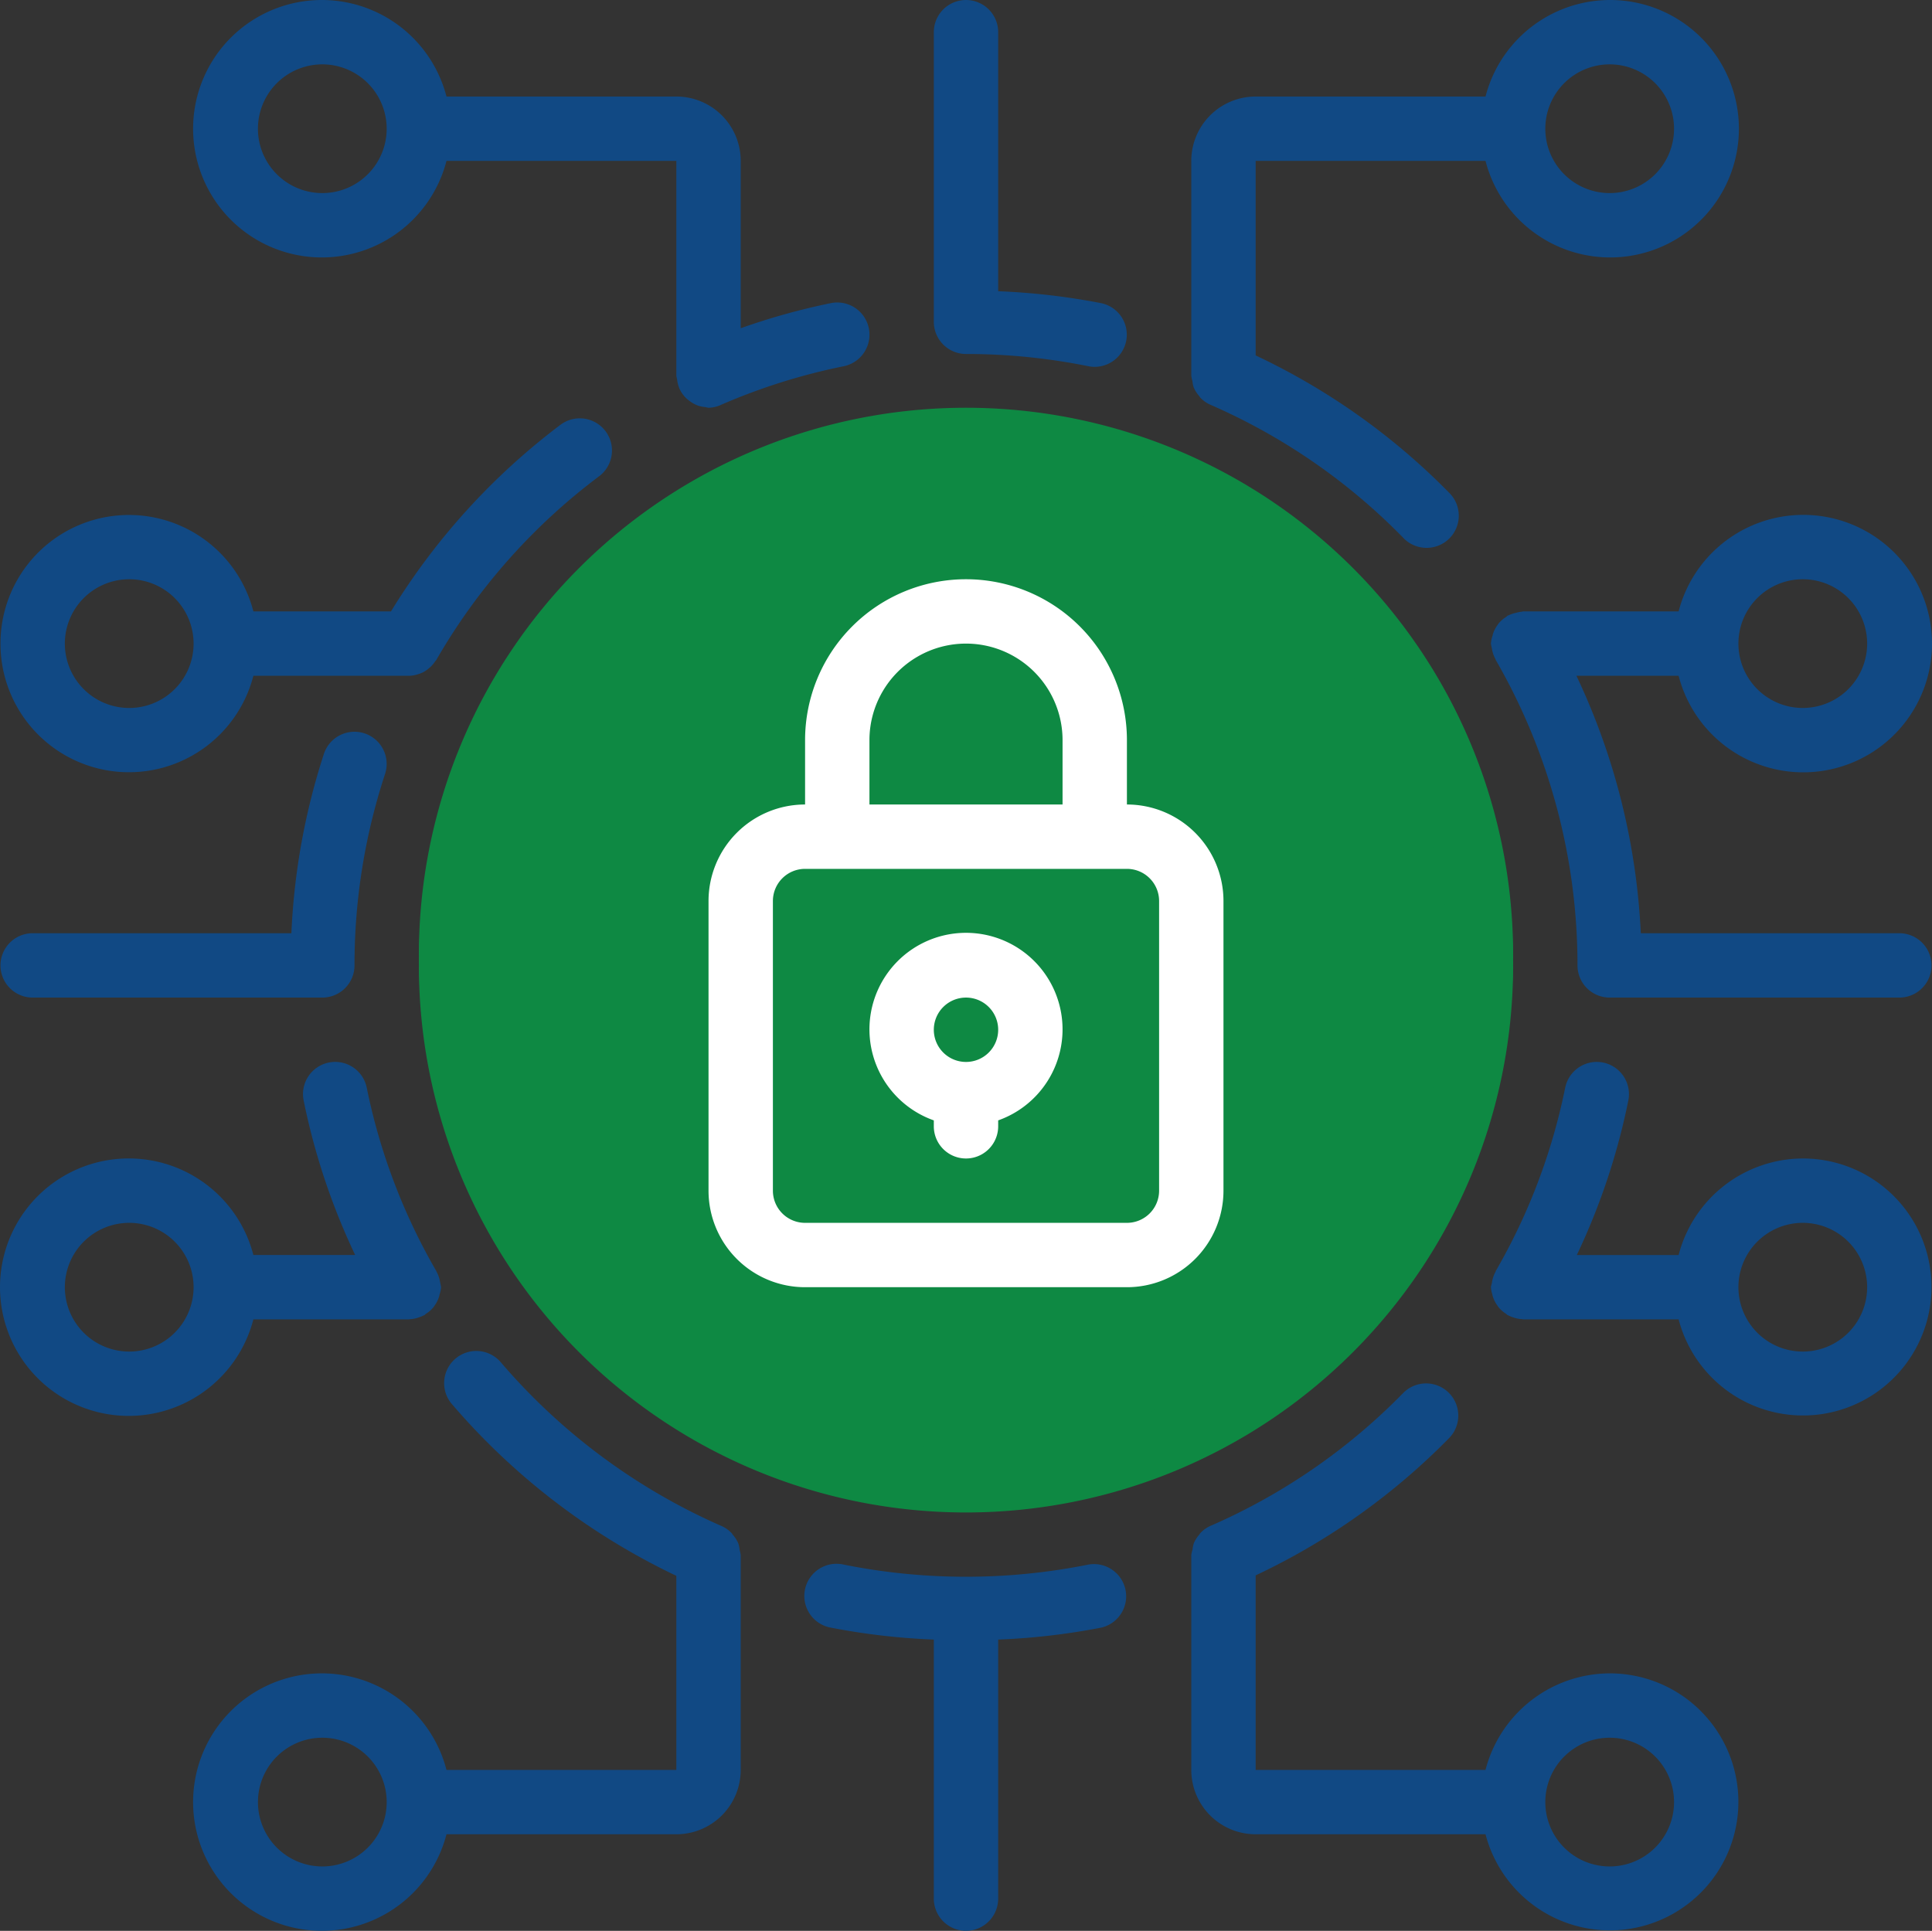 <?xml version="1.0" encoding="UTF-8"?> <svg xmlns="http://www.w3.org/2000/svg" width="60.03" height="60.001" viewBox="0 0 60.03 60.001"><rect x="0" y="0" width="60.03" height="60.001" fill="#333333" stroke="none"/><g id="gold-icon-5" transform="translate(-1016 -38)"><path id="Shape" d="M14,30A17,17,0,1,0,31,13,17,17,0,0,0,14,30Z" transform="translate(1015.015 37.671)" fill="#0e8943"></path><path id="Shape-2" data-name="Shape" d="M26,40H36a3,3,0,0,0,3-3V28a3,3,0,0,0-3-3V23a5,5,0,0,0-10,0v2a3,3,0,0,0-3,3v9A3,3,0,0,0,26,40Zm2-17a3,3,0,0,1,6,0v2H28Zm-3,5a1,1,0,0,1,1-1H36a1,1,0,0,1,1,1v9a1,1,0,0,1-1,1H26a1,1,0,0,1-1-1Z" transform="translate(1015.015 38)" fill="#fff"></path><path id="Shape-3" data-name="Shape" d="M30,34.816V35a1,1,0,0,0,2,0v-.184a3,3,0,1,0-2,0ZM31,31a1,1,0,1,1-1,1,1,1,0,0,1,1-1Z" transform="translate(1015.015 38)" fill="#fff"></path><path id="Shape-4" data-name="Shape" d="M14,30A17,17,0,1,0,31,13,17,17,0,0,0,14,30ZM31,15A15,15,0,1,1,16,30,15,15,0,0,1,31,15Z" transform="translate(1015.015 38)" fill="#0e8943"></path><path id="Shape-5" data-name="Shape" d="M51,52a4,4,0,0,0-3.858,3H40V48.955A20.9,20.9,0,0,0,46,44.7a1,1,0,1,0-1.428-1.4,18.961,18.961,0,0,1-5.937,4.1.982.982,0,0,0-.354.241c-.011.012-.017.028-.028.042a.989.989,0,0,0-.175.275.957.957,0,0,0-.039.193A.925.925,0,0,0,38,48.33V55a2,2,0,0,0,2,2h7.142A3.993,3.993,0,1,0,51,52Zm0,6a2,2,0,1,1,2-2A2,2,0,0,1,51,58Z" transform="translate(1015.015 38)" fill="#114984"></path><path id="Shape-6" data-name="Shape" d="M8.858,41H13.69c.008,0,.015-.005.024-.005a.96.96,0,0,0,.291-.059,1,1,0,0,0,.136-.056c.011-.006.024-.008.035-.015s.028-.028.044-.039a.936.936,0,0,0,.238-.21.578.578,0,0,0,.033-.048.981.981,0,0,0,.144-.3.239.239,0,0,1,.009-.045A.953.953,0,0,0,14.69,40a.856.856,0,0,0-.023-.112.079.079,0,0,0-.007-.039.971.971,0,0,0-.113-.334l-.005-.016a18.836,18.836,0,0,1-2.162-5.7,1,1,0,0,0-1.96.4,20.845,20.845,0,0,0,1.6,4.8H8.858a4,4,0,1,0,0,2ZM5,42a2,2,0,1,1,2-2A2,2,0,0,1,5,42Z" transform="translate(1015.015 38)" fill="#114984"></path><path id="Shape-7" data-name="Shape" d="M1,20a3.992,3.992,0,0,0,7.858,1h4.859a1.025,1.025,0,0,0,.289-.059.9.9,0,0,0,.128-.052.876.876,0,0,0,.15-.1.941.941,0,0,0,.216-.229c.013-.019.03-.033.042-.053A18.967,18.967,0,0,1,19.6,14.8a1,1,0,0,0-1.2-1.6A20.968,20.968,0,0,0,13.133,19H8.858A3.992,3.992,0,0,0,1,20Zm6,0a2,2,0,1,1-.586-1.414A2,2,0,0,1,7,20Z" transform="translate(1015.015 38)" fill="#114984"></path><path id="Shape-8" data-name="Shape" d="M57,36a4,4,0,0,0-3.858,3H49.979a20.773,20.773,0,0,0,1.6-4.8,1,1,0,0,0-1.961-.4,18.83,18.83,0,0,1-2.16,5.7v.013a.969.969,0,0,0-.116.342.054.054,0,0,1-.007.032A1.092,1.092,0,0,0,47.31,40a.986.986,0,0,0,.046.231.069.069,0,0,0,.008.039.958.958,0,0,0,.147.3c.01.015.018.03.029.044a.973.973,0,0,0,.24.212c.016.011.026.028.043.038a.361.361,0,0,0,.035.015.931.931,0,0,0,.138.057,1,1,0,0,0,.289.058c.009,0,.016.005.025.005h4.832A3.993,3.993,0,1,0,57,36Zm0,6a2,2,0,1,1,2-2A2,2,0,0,1,57,42Z" transform="translate(1015.015 38)" fill="#114984"></path><path id="Shape-9" data-name="Shape" d="M24,48.347V48.33a1.016,1.016,0,0,0-.033-.166,1.039,1.039,0,0,0-.041-.2.982.982,0,0,0-.172-.271c-.013-.015-.019-.033-.032-.047a.986.986,0,0,0-.355-.241,19.158,19.158,0,0,1-6.806-5.054,1,1,0,1,0-1.519,1.3A21.16,21.16,0,0,0,22,48.969V55H14.858a4,4,0,1,0,0,2H22a2,2,0,0,0,2-2ZM11,58a2,2,0,1,1,2-2A2,2,0,0,1,11,58Z" transform="translate(1015.015 38)" fill="#114984"></path><path id="Path" d="M34.8,48.62a19.3,19.3,0,0,1-7.6,0,1,1,0,1,0-.4,1.959,21.077,21.077,0,0,0,3.2.371V59a1,1,0,0,0,2,0V50.95a21.062,21.062,0,0,0,3.2-.371,1,1,0,0,0-.4-1.959Z" transform="translate(1015.015 38)" fill="#114984"></path><path id="Shape-10" data-name="Shape" d="M22,3H14.858a4,4,0,1,0,0,2H22v6.672a1,1,0,0,0,.024.119.994.994,0,0,0,.079.3.935.935,0,0,0,.164.243.894.894,0,0,0,.109.1,1.029,1.029,0,0,0,.157.106,1.043,1.043,0,0,0,.144.066,1.022,1.022,0,0,0,.22.044.854.854,0,0,0,.1.021.989.989,0,0,0,.413-.1,18.969,18.969,0,0,1,3.79-1.19,1,1,0,1,0-.4-1.961,20.821,20.821,0,0,0-2.8.78V5a2,2,0,0,0-2-2ZM11,6a2,2,0,1,1,1.414-.586A2,2,0,0,1,11,6Z" transform="translate(1015.015 38)" fill="#114984"></path><path id="Shape-11" data-name="Shape" d="M47.142,5a4,4,0,1,0,0-2H40a2,2,0,0,0-2,2v6.669a.925.925,0,0,0,.035.174.957.957,0,0,0,.039.193.989.989,0,0,0,.175.275c.011.013.017.03.028.042a.982.982,0,0,0,.354.241,18.961,18.961,0,0,1,5.937,4.1A1,1,0,1,0,46,15.3a20.9,20.9,0,0,0-6-4.255V5ZM51,2a2,2,0,1,1-2,2A2,2,0,0,1,51,2Z" transform="translate(1015.015 38)" fill="#114984"></path><path id="Path-2" data-name="Path" d="M31,0a1,1,0,0,0-1,1v9a1,1,0,0,0,1,1,19.15,19.15,0,0,1,3.8.38.976.976,0,0,0,.2.02,1,1,0,0,0,.2-1.979A21.062,21.062,0,0,0,32,9.05V1a1,1,0,0,0-1-1Z" transform="translate(1015.015 38)" fill="#114984"></path><path id="Shape-12" data-name="Shape" d="M53.142,21a4,4,0,1,0,0-2H48.31c-.019,0-.034.01-.052.01a.927.927,0,0,0-.171.035.96.96,0,0,0-.237.08.032.032,0,0,0-.027.01.24.24,0,0,1-.043.038.973.973,0,0,0-.24.212c-.011.014-.019.029-.029.044a.958.958,0,0,0-.147.3.069.069,0,0,1-.008.039A.986.986,0,0,0,47.31,20a1.092,1.092,0,0,0,.022.114.184.184,0,0,0,.007.032.969.969,0,0,0,.116.342V20.5A18.988,18.988,0,0,1,50,30a1,1,0,0,0,1,1h9a1,1,0,0,0,0-2H51.967a20.989,20.989,0,0,0-2-8ZM57,18a2,2,0,1,1-2,2A2,2,0,0,1,57,18Z" transform="translate(1015.015 38)" fill="#114984"></path><path id="Path-3" data-name="Path" d="M2,31h9a1,1,0,0,0,1-1,18.99,18.99,0,0,1,.949-5.948,1,1,0,0,0-1.9-.625A20.943,20.943,0,0,0,10.039,29H2a1,1,0,0,0,0,2Z" transform="translate(1015.015 38)" fill="#114984"></path></g></svg> 